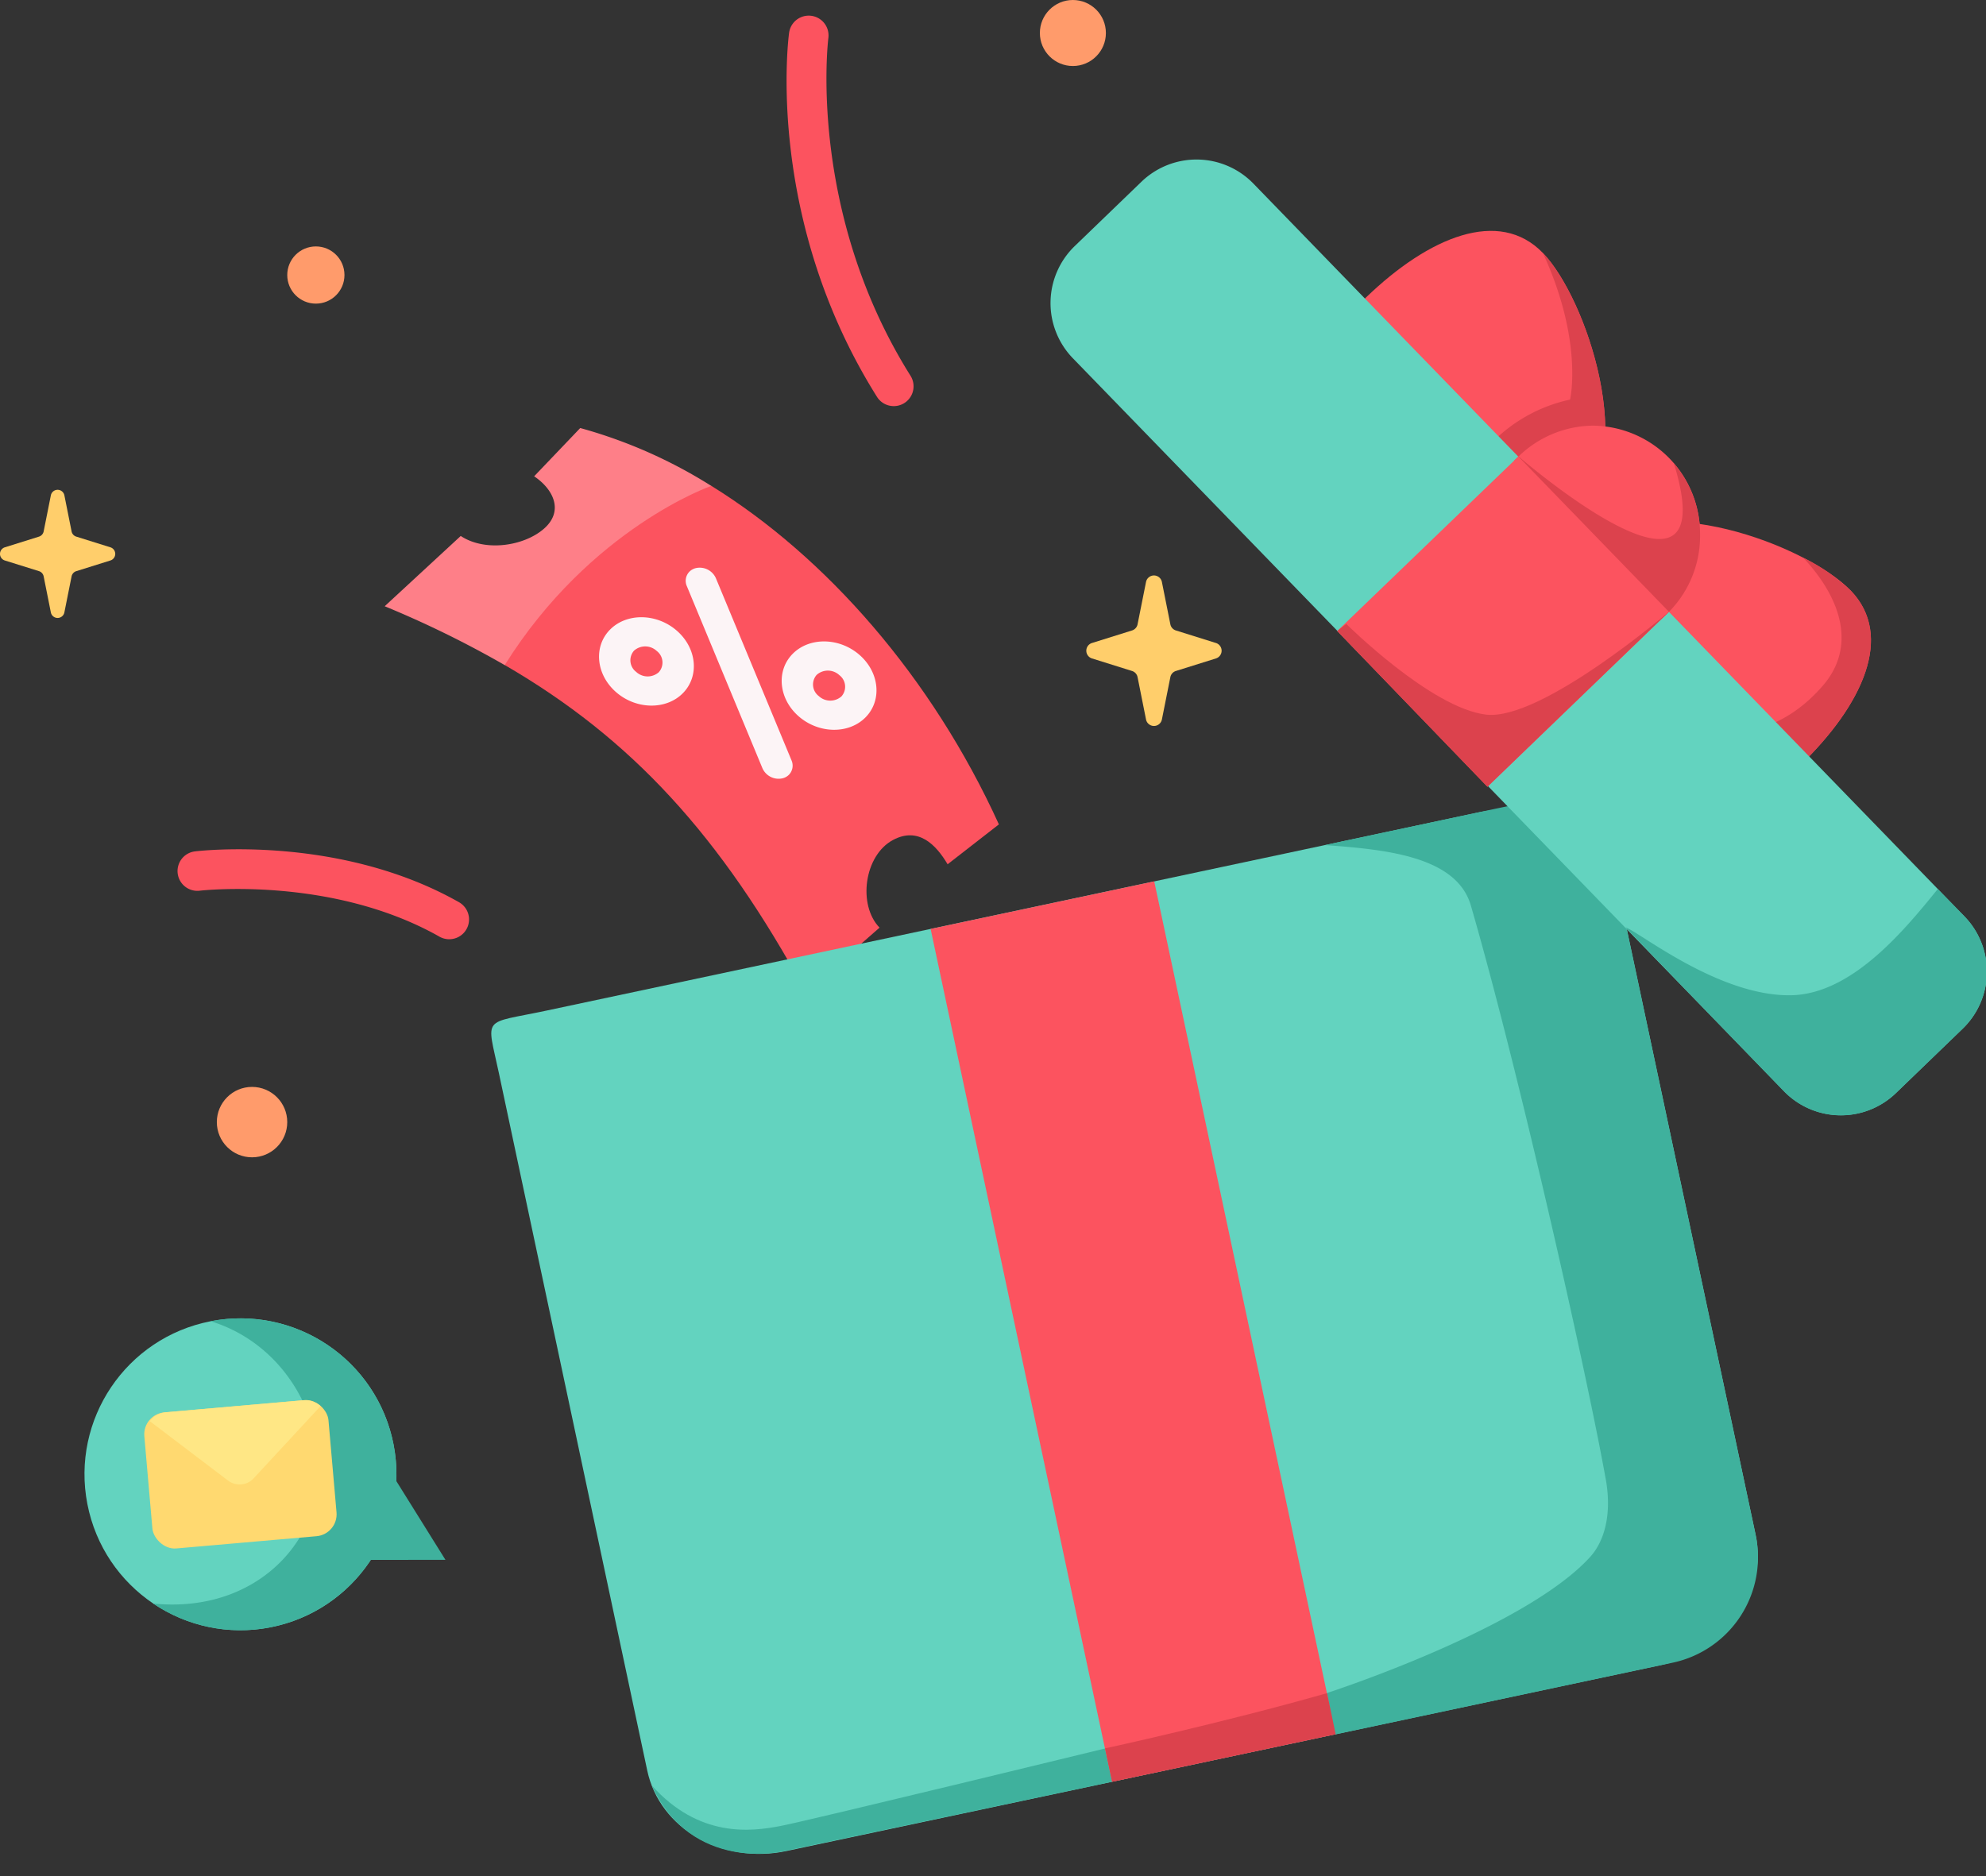 <svg viewBox="0 0 451.231 426.329" height="426.329" width="451.231" xmlns="http://www.w3.org/2000/svg">
  <rect x="0" y="0" width="451.231" height="426.329" fill="#333333" stroke="none"/>
  <g transform="translate(-859.735 -243)" id="newsletter-giftbox-titel">
    <g transform="translate(-14 -14)" data-name="Gruppe 532" id="Gruppe_532">
      <path fill="#fe7f88" transform="matrix(0.883, -0.469, 0.469, 0.883, 954.137, 381.588)" d="M78.38,25.591c-8.931,14.76-46.622,17.65-60.568,13.944A232.494,232.494,0,0,0,0,14.928l22.755-6c3.187,5.844,11.6,8.77,17.44,7.421S46.419,9.6,43.851,4.775L58.246,0A110.959,110.959,0,0,1,78.38,25.591Z" data-name="Pfad 1069" id="Pfad_1069"></path>
      <path fill="#fc535f" transform="matrix(0.883, -0.469, 0.469, 0.883, 981.656, 395.402)" d="M82.182,99.076l-14.544,2.542c-.239-5.211-1.867-10.7-8.353-10.7-7.428,0-14.055,9.244-12.065,16.165l-21.681,5.106C25.163,71.609,17.581,42.679,0,14.418,31.9-3.983,60.568.475,60.568.475c15.468,26.49,23.854,61.891,21.614,98.6Z" data-name="Pfad 1070" id="Pfad_1070"></path>
      <g transform="matrix(0.883, -0.469, 0.469, 0.883, 1005.28, 400.095)" data-name="Gruppe 531" id="Gruppe_531">
        <path fill="#fcf4f6" transform="translate(0 2.89)" d="M6.226.414c5.164-1.621,11.13,1.662,13.3,7.319s-.274,11.576-5.439,13.2S2.958,19.271.791,13.615,1.061,2.036,6.226.414Zm5.263,13.742a3.3,3.3,0,0,0,1.849-4.481A3.83,3.83,0,0,0,8.821,7.189a3.3,3.3,0,0,0-1.844,4.484,3.824,3.824,0,0,0,4.513,2.484" data-name="Pfad 1063" id="Pfad_1063"></path>
        <path fill="#fcf4f6" transform="translate(22.035 0)" d="M6.3.136A3.1,3.1,0,0,1,7.916.082a4.017,4.017,0,0,1,3.013,4.2L6.691,48.867A2.975,2.975,0,0,1,4.649,51.5a3.093,3.093,0,0,1-1.623.05,4.014,4.014,0,0,1-3.01-4.2L4.255,2.769A2.968,2.968,0,0,1,6.3.136Z" data-name="Pfad 1064" id="Pfad_1064"></path>
        <path fill="#fcf4f6" transform="translate(34.073 27.217)" d="M6.23.414c5.164-1.621,11.129,1.659,13.3,7.315s-.273,11.579-5.438,13.2S2.957,19.269.79,13.612,1.065,2.036,6.23.414Zm5.263,13.742A3.3,3.3,0,0,0,13.34,9.672,3.827,3.827,0,0,0,8.824,7.189,3.3,3.3,0,0,0,6.975,11.67a3.828,3.828,0,0,0,4.517,2.486" data-name="Pfad 1065" id="Pfad_1065"></path>
      </g>
    </g>
    <path fill="#fc535f" transform="translate(516.239 -495)" d="M445.559,951.443a4.479,4.479,0,0,1-2.215-.586C418.891,937,389.17,940.378,388.873,940.414a4.5,4.5,0,0,1-1.075-8.936c1.334-.16,32.983-3.753,59.984,11.549a4.5,4.5,0,0,1-2.223,8.416Z" data-name="Pfad 1071" id="Pfad_1071"></path>
    <path fill="#fc535f" transform="translate(666.199 -550.202)" d="M396.606,885.493a4.5,4.5,0,0,1-3.815-2.107c-25.307-40.289-20.2-81.01-19.967-82.724a4.5,4.5,0,0,1,8.921,1.191c-.051.389-4.845,39.313,18.668,76.746a4.5,4.5,0,0,1-3.806,6.894Z" data-name="Pfad 1073" id="Pfad_1073"></path>
    <path fill="#ffce6b" transform="translate(848 333.769)" d="M23.289,21.8a1.567,1.567,0,0,1,3.074,0L28,29.992a1.567,1.567,0,0,0,1.069,1.189l7.751,2.427a1.567,1.567,0,0,1,0,2.991l-7.751,2.427A1.567,1.567,0,0,0,28,40.214L26.362,48.4a1.567,1.567,0,0,1-3.074,0l-1.635-8.19a1.567,1.567,0,0,0-1.069-1.189L12.834,36.6a1.567,1.567,0,0,1,0-2.991l7.751-2.427a1.567,1.567,0,0,0,1.069-1.189Z" data-name="Pfad 1074" id="Pfad_1074"></path>
    <path fill="#ffce6b" transform="translate(1094.817 353.234)" d="M25.3,22.021a1.84,1.84,0,0,1,3.609,0l1.92,9.616a1.84,1.84,0,0,0,1.255,1.4l9.1,2.849a1.84,1.84,0,0,1,0,3.512l-9.1,2.849a1.84,1.84,0,0,0-1.255,1.4l-1.92,9.616a1.84,1.84,0,0,1-3.609,0l-1.92-9.616a1.84,1.84,0,0,0-1.255-1.4l-9.1-2.849a1.84,1.84,0,0,1,0-3.512l9.1-2.849a1.84,1.84,0,0,0,1.255-1.4Z" data-name="Pfad 1075" id="Pfad_1075"></path>
    <circle fill="#ff9b6b" transform="translate(909 490)" r="8" cy="8" cx="8" data-name="Ellipse 95" id="Ellipse_95"></circle>
    <circle fill="#ff9b6b" transform="translate(925 299)" r="6.5" cy="6.5" cx="6.5" data-name="Ellipse 96" id="Ellipse_96"></circle>
    <circle fill="#ff9b6b" transform="translate(1096 243)" r="7.5" cy="7.5" cx="7.5" data-name="Ellipse 97" id="Ellipse_97"></circle>
    <g transform="matrix(0.978, -0.208, 0.208, 0.978, 970.6, 475.399)" data-name="Gruppe 527" id="Gruppe_527">
      <path fill="#63d3bf" transform="translate(0)" d="M230.348.087H13.508C-1.512.087.046-1.777.046,11.74V173.788c0,13.517,12.176,24.474,27.2,24.474h203.1c15.02,0,27.2-10.957,27.2-24.474V24.561c0-13.517-12.176-24.474-27.2-24.474Z" data-name="Pfad 1018" id="Pfad_1018"></path>
      <path fill="#fc535f" transform="translate(102.822 0.085)" d="M0,0H51.949V198.174H0Z" data-name="Pfad 1019" id="Pfad_1019"></path>
      <path fill="#3fb19d" transform="translate(154.921 0.071)" d="M102.618,24.484V173.733a24.481,24.481,0,0,1-24.484,24.484l-78.479,0,.231-9.6s46.918-4.884,64.9-17.8c3.963-2.851,7.089-8.691,7.176-17.336.756-24.81-.062-94.137-2.876-133.1C68.254,8.866,53.208,3.956,39.5.024L78.134,0c6.654,0,17.582.009,21.7,3.738,2.994,3.251,2.78,13.876,2.78,20.746Z" data-name="Pfad 1020" id="Pfad_1020"></path>
      <path fill="#3fb19d" d="M102.8,190.527l.027,7.726-76.444-.076s-21.3.53-26.016-20.82c8.025,13.881,19.787,14.939,26.724,15.06S102.8,190.527,102.8,190.527Z" data-name="Pfad 1053" id="Pfad_1053"></path>
      <path fill="#dc424d" transform="translate(102.822 0.085)" d="M51.99,188.634l-.041,9.541H0v-7.753S27.113,190.325,51.99,188.634Z" data-name="Pfad 1054" id="Pfad_1054"></path>
    </g>
    <g transform="matrix(0.946, -0.326, 0.326, 0.946, 1031.549, 302.303)" data-name="Gruppe 528" id="Gruppe_528">
      <path fill="#fc535f" transform="translate(153.413 115.479) rotate(19)" d="M6.585,5.905C-7.69,19.663,4.241,55.2,14.163,65.5s25.876,3.689,40.151-10.068S75.779,25.971,65.857,15.676,20.86-7.853,6.585,5.905Z" data-name="Pfad 1068" id="Pfad_1068"></path>
      <path fill="#fc535f" transform="translate(117.893 33.414) rotate(19)" d="M63.869,64.615c-14.275,13.758-49.35.524-59.272-9.771S1.865,28.849,16.14,15.092,46.369-5.272,56.291,5.023s21.853,45.834,7.578,59.592Z" data-name="Pfad 1021" id="Pfad_1021"></path>
      <path fill="#dc424d" transform="translate(153.413 115.479) rotate(19)" d="M59.492,37.32c-7.647,8.8-15.193,9.687-15.193,9.687s-4.26,22.179,10.014,8.422S75.779,25.971,65.857,15.676A43.014,43.014,0,0,0,55.074,8.207c8.8,9.4,12.066,20.312,4.419,29.113Z" data-name="Pfad 1022" id="Pfad_1022"></path>
      <path fill="#dc424d" transform="translate(117.893 33.414) rotate(19)" d="M63.869,64.615C49.594,78.373,43.406,52.487,42.151,51a35.186,35.186,0,0,1,20.3-12.68s3.1-13.178-6.165-33.294c9.922,10.3,21.853,45.834,7.578,59.592Z" data-name="Pfad 1067" id="Pfad_1067"></path>
      <path fill="#63d3bf" transform="translate(70.68 0) rotate(19)" d="M166.457,211.586,5.042,45.1a18.008,18.008,0,0,1,.47-25.463L20.654,5.042a18.008,18.008,0,0,1,25.463.47L207.532,172a18.008,18.008,0,0,1-.47,25.463L191.92,212.056a18.008,18.008,0,0,1-25.463-.47Z" data-name="Pfad 1023" id="Pfad_1023"></path>
      <path fill="#fc535f" transform="translate(144.478 89.358) rotate(19)" d="M24.305,0A24.559,24.559,0,0,1,48.61,24.805,24.559,24.559,0,0,1,24.305,49.61,24.559,24.559,0,0,1,0,24.805,24.559,24.559,0,0,1,24.305,0Z" data-name="Pfad 1055" id="Pfad_1055"></path>
      <path fill="#dc424d" transform="translate(144.478 89.358) rotate(19)" d="M42.657,8.542A24.816,24.816,0,0,1,48.61,24.805,24.559,24.559,0,0,1,24.305,49.61C19.7,49.61,6.378,7.976,6.378,7.976L7.415,7S54.89,48.134,42.657,8.542Z" data-name="Pfad 1066" id="Pfad_1066"></path>
      <path fill="#fc535f" transform="translate(149.072 98.382) rotate(65.053)" d="M.037-.072,49.161-.2l-.018,57.246H0Z" data-name="Pfad 1025" id="Pfad_1025"></path>
      <path fill="#dc424d" transform="translate(149.322 98.266) rotate(65.053)" d="M.275,54.724s27.133-.568,36.881-8.572S49.143,0,49.143,0V57.317H0Z" data-name="Pfad 1026" id="Pfad_1026"></path>
      <path fill="#3fb19d" transform="translate(119.787 158.973) rotate(19)" d="M108.876,63.132,93.734,77.747a18.011,18.011,0,0,1-25.483-.475L32.343,40.109c2.754.72,20.972,15.639,37.508,15.408C83.662,55.325,95.581,40.87,103.243,31.4l6.108,6.247A18.011,18.011,0,0,1,108.876,63.132Z" data-name="Pfad 1024" id="Pfad_1024"></path>
    </g>
    <g transform="translate(-13.829 -25.164)" data-name="Gruppe 534" id="Gruppe_534">
      <circle fill="#63d3bf" transform="translate(886.654 575.177) rotate(-11)" r="35.434" cy="35.434" cx="35.434" data-name="Ellipse 98" id="Ellipse_98"></circle>
      <path fill="#3fb19d" transform="translate(896.842 573.196) rotate(-11)" d="M25.055,0A35.434,35.434,0,1,1,0,60.489c20.83,6.241,37.474-4.855,41.912-19.5S40.359,8.143,25.055,0Z" data-name="Pfad 1076" id="Pfad_1076"></path>
      <g transform="matrix(0.996, -0.087, 0.087, 0.996, 905.923, 589.565)" id="message">
        <rect fill="#ffd970" transform="translate(0 0)" rx="5" height="31.046" width="42.004" data-name="Rechteck 143" id="Rechteck_143"></rect>
        <path fill="#ffe785" transform="translate(1.525 0)" d="M35.061,0H3.881A5.151,5.151,0,0,0,0,1.693L16.556,16.706a4.35,4.35,0,0,0,5.829,0L38.971,1.664A5.348,5.348,0,0,0,35.061,0Z" data-name="Pfad 915" id="Pfad_915"></path>
      </g>
      <path fill="#3fb19d" transform="translate(980.314 612.64) rotate(119)" d="M11.43,0,22.86,20.574H0Z" data-name="Polygon 12" id="Polygon_12"></path>
    </g>
  </g>
</svg>
